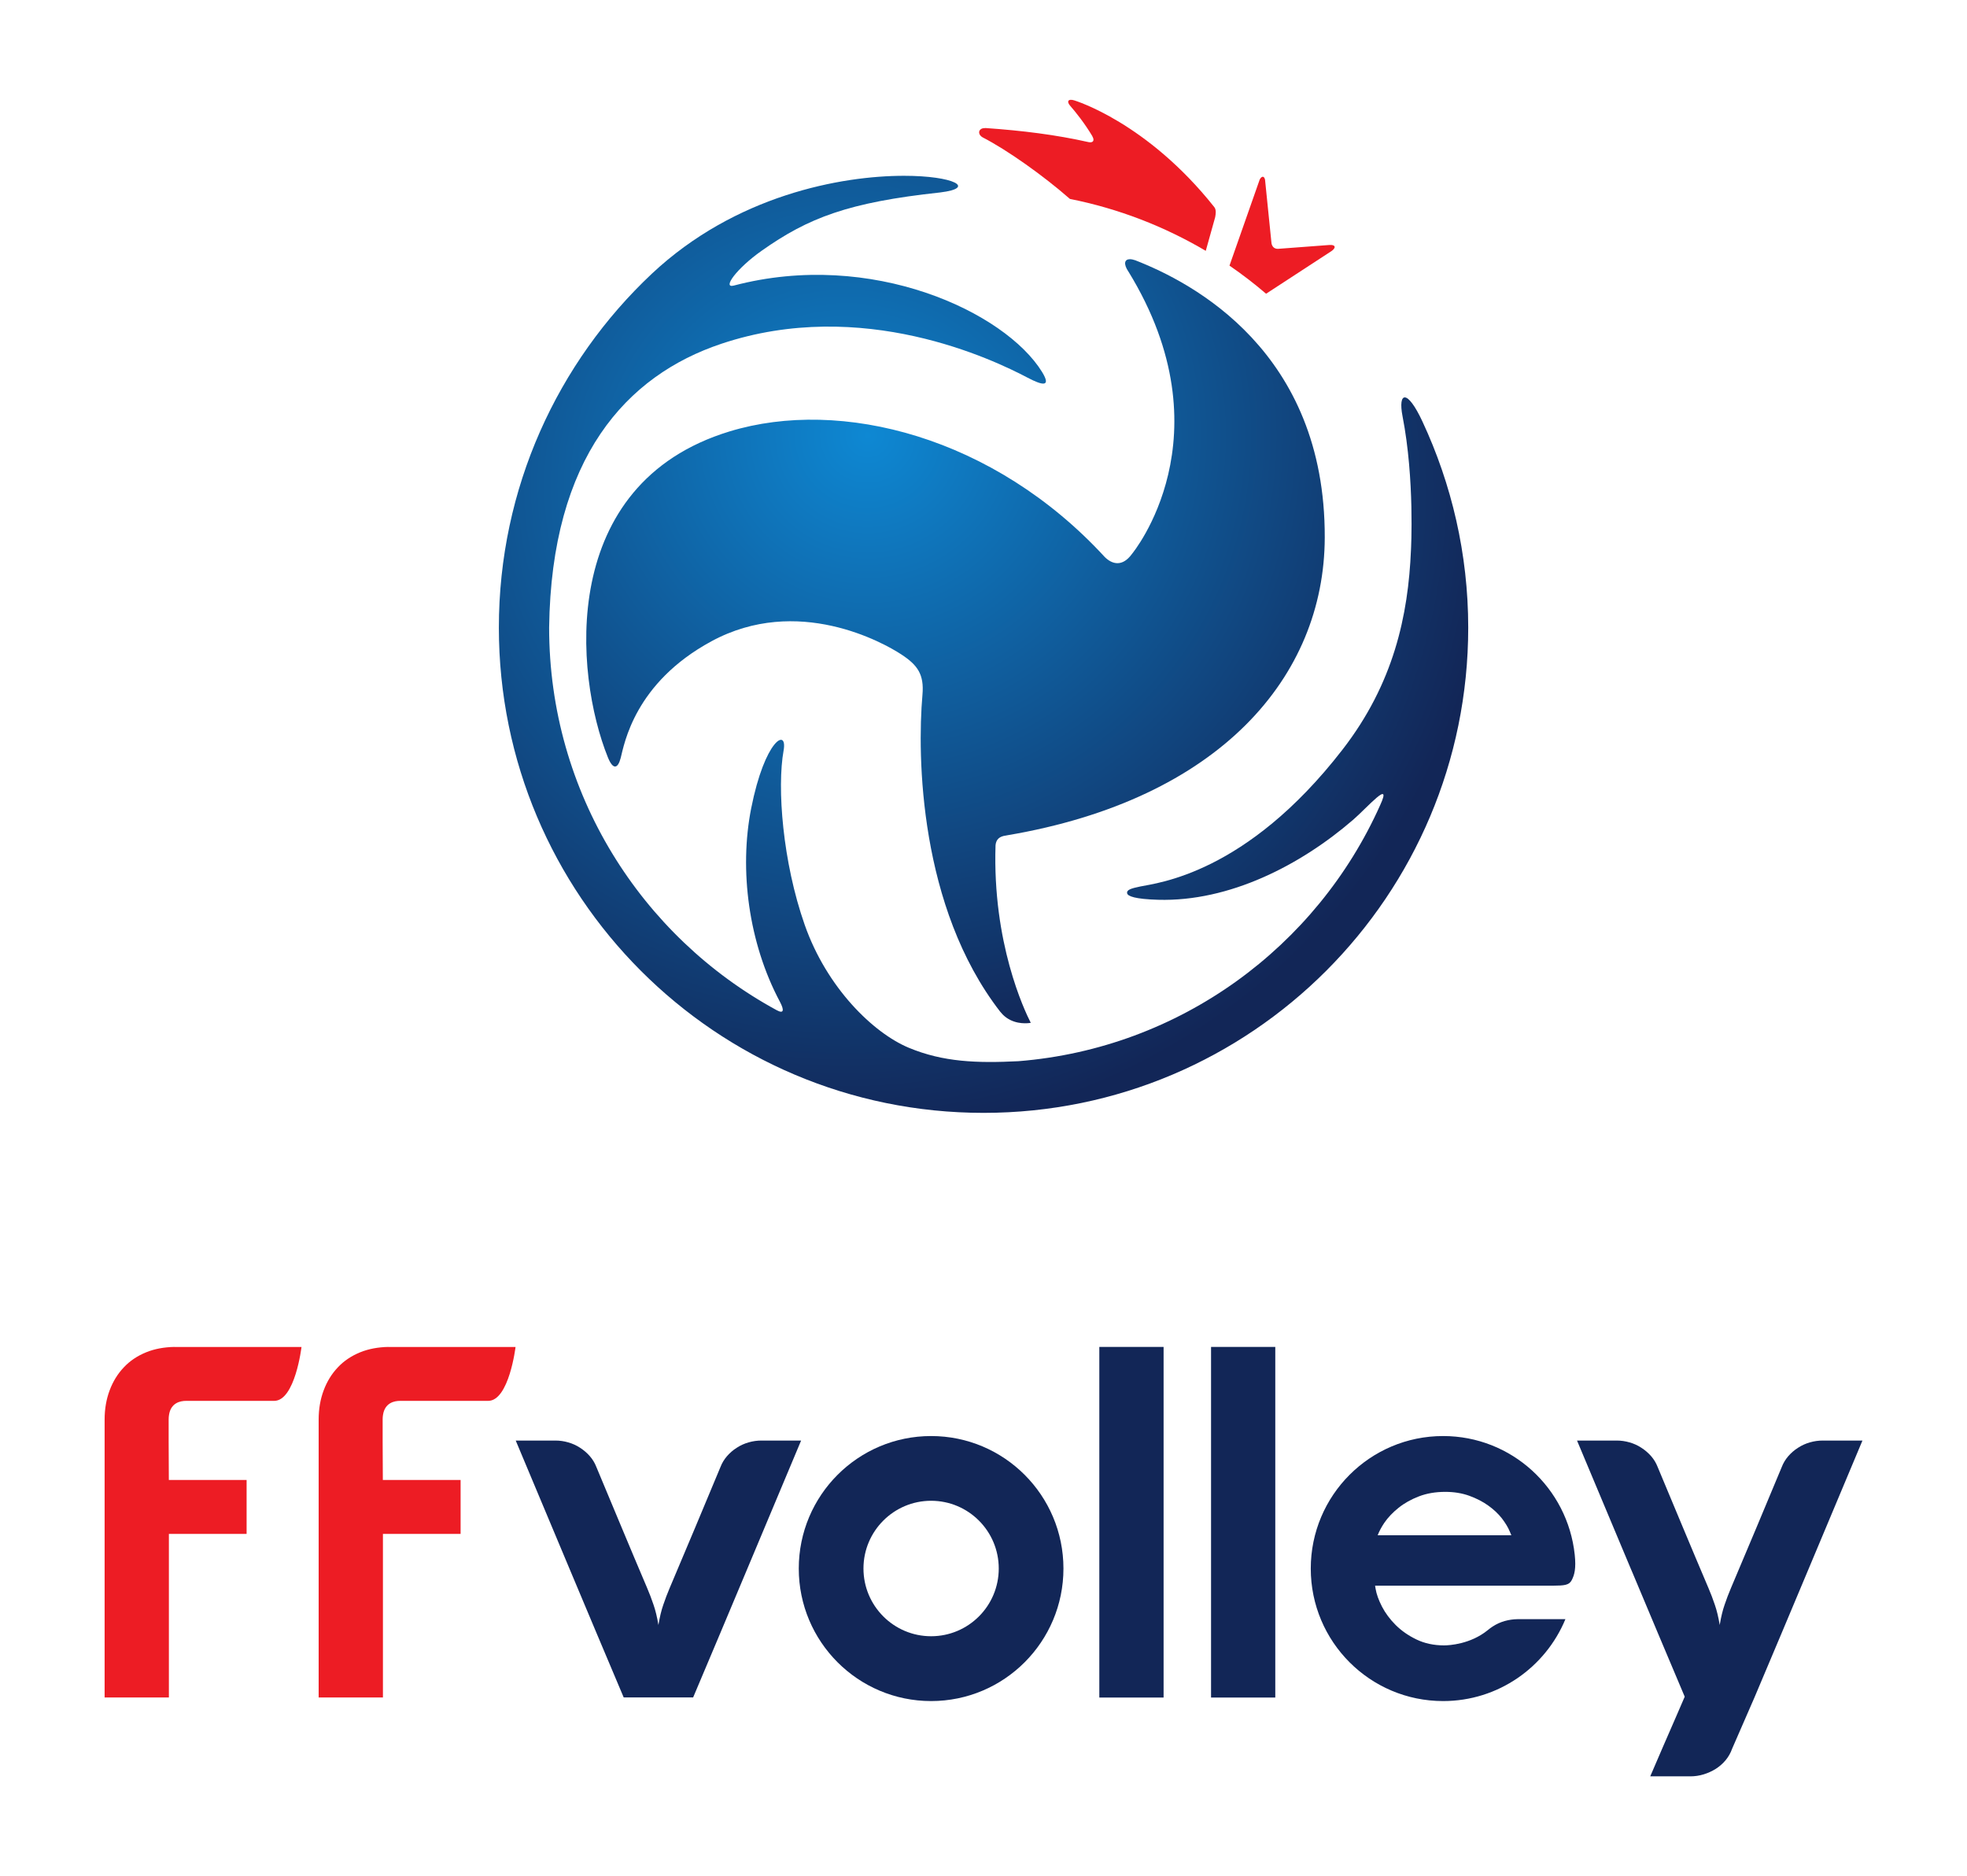 <svg xmlns="http://www.w3.org/2000/svg" width="216" height="206" viewBox="0 0 216 206" fill="none"><path d="M123.9 29.793C135.032 47.905 124.317 60.801 124.317 60.801C123.262 62.269 122.136 61.97 121.318 61.161C109.168 47.952 92.362 43.631 80.109 47.37C61.235 53.127 63.077 74.036 66.749 83.147C67.315 84.553 67.85 84.419 68.159 83.219C68.55 81.71 69.666 74.994 78.113 70.416C87.588 65.276 97.012 70.56 98.998 71.868C100.757 73.027 101.493 74.041 101.297 76.282C100.705 83.059 100.952 99.611 109.821 111.065C109.919 111.163 110.006 111.286 110.129 111.41C111.174 112.44 112.542 112.383 113.02 112.327C113.144 112.311 113.206 112.296 113.19 112.301C112.485 110.921 108.972 103.52 109.322 92.798C109.389 92.139 109.769 91.825 110.474 91.737C110.526 91.732 110.567 91.722 110.608 91.711C133.936 87.761 145.428 74.304 145.474 59.024C145.536 38.579 130.922 31.018 124.667 28.577C124.44 28.5 124.245 28.459 124.08 28.459C123.494 28.459 123.339 28.953 123.9 29.803" fill="url(#paint0_radial_2352_1288)"></path><path d="M107.9 15.079C110.622 16.48 114.577 19.287 117.489 21.841C122.828 22.902 127.859 24.859 132.407 27.542L133.441 23.845C133.508 23.479 133.574 23.026 133.338 22.732C125.941 13.416 118.044 11.052 117.983 11.026C117.643 10.913 117.376 10.944 117.314 11.098C117.268 11.201 117.314 11.361 117.479 11.567C118.173 12.365 119.109 13.544 119.943 14.935C119.948 14.945 119.948 14.961 119.958 14.976C120.236 15.46 119.999 15.692 119.562 15.61C115.956 14.796 112.257 14.338 108.235 14.059C108.039 14.059 107.88 14.085 107.767 14.147C107.381 14.348 107.463 14.837 107.9 15.079Z" fill="#ED1C24"></path><path d="M139.034 32.249L146.205 27.573C146.751 27.197 146.663 26.847 145.984 26.898L140.346 27.321C139.935 27.331 139.698 27.089 139.626 26.713L138.916 19.73C138.818 19.282 138.53 19.323 138.33 19.714L135.012 29.164C136.406 30.122 137.748 31.152 139.029 32.249" fill="#ED1C24"></path><path d="M71.572 30.061C61.237 39.779 54.781 53.591 54.781 68.907C54.781 98.334 78.609 122.189 108.007 122.189C137.4 122.189 161.228 98.334 161.228 68.907C161.228 60.816 159.402 53.148 156.202 46.283C154.515 42.657 153.496 43.038 154.016 45.706C155.369 52.659 154.942 60.368 154.942 60.368C154.643 67.563 153.049 75.046 147.421 82.307C136.835 95.986 127.056 96.944 125.204 97.335C124.216 97.541 123.697 97.695 123.774 98.082C123.841 98.401 124.643 98.72 127.179 98.792C134.972 99.014 142.786 95.023 148.599 90.001C150.142 88.668 152.925 85.428 151.557 88.405C144.607 103.948 129.597 115.092 111.845 116.514C107.271 116.745 103.563 116.611 99.797 115.041C95.903 113.418 90.8 108.469 88.367 101.548C85.934 94.626 85.317 86.458 86.047 82.415C86.51 79.861 83.984 81.19 82.487 88.76C81.155 95.512 82.199 103.515 85.635 109.973C86.15 110.941 86.062 111.338 85.281 110.91C70.414 102.825 60.301 87.05 60.301 68.912C60.543 50.223 68.799 41.231 79.2 37.749C94.704 32.558 109.103 39.501 112.832 41.463C114.458 42.318 115.481 42.549 114.427 40.834C110.378 34.273 95.733 27.367 80.589 31.353C79.267 31.703 80.882 29.479 83.624 27.542C88.763 23.911 93.156 22.217 103.249 21.13C107.246 20.641 104.741 19.302 99.278 19.302C92.379 19.302 80.769 21.429 71.566 30.066" fill="url(#paint1_radial_2352_1288)"></path><path d="M83.624 158.167C83.14 158.167 82.667 158.234 82.204 158.368C81.736 158.502 81.304 158.697 80.903 158.96C80.496 159.217 80.141 159.526 79.828 159.887C79.519 160.247 79.282 160.639 79.118 161.066C78.186 163.306 77.261 165.521 76.34 167.715C75.419 169.909 74.488 172.123 73.536 174.364C73.284 174.956 73.053 175.563 72.842 176.187C72.621 176.815 72.446 177.557 72.302 178.417C72.158 177.557 71.983 176.815 71.762 176.187C71.551 175.558 71.319 174.951 71.067 174.364C70.115 172.123 69.179 169.909 68.264 167.715C67.343 165.521 66.417 163.301 65.486 161.066C65.321 160.639 65.085 160.242 64.776 159.887C64.462 159.526 64.107 159.223 63.701 158.96C63.3 158.697 62.867 158.502 62.399 158.368C61.936 158.234 61.463 158.167 60.98 158.167H56.633C58.618 162.894 60.589 167.596 62.548 172.267C64.508 176.944 66.489 181.64 68.49 186.373H76.114C78.115 181.646 80.095 176.944 82.055 172.267C84.01 167.596 85.985 162.894 87.971 158.167H83.624Z" fill="#122657"></path><path d="M120.719 186.384H127.776V147.887H120.719V186.384Z" fill="#122657"></path><path d="M132.988 186.384H140.041V147.887H132.988V186.384Z" fill="#122657"></path><path d="M200.167 158.167C199.683 158.167 199.21 158.234 198.747 158.368C198.279 158.502 197.847 158.697 197.446 158.96C197.039 159.217 196.684 159.526 196.37 159.887C196.062 160.247 195.825 160.639 195.661 161.066C194.729 163.306 193.804 165.521 192.883 167.715C191.962 169.909 191.031 172.123 190.079 174.364C189.827 174.956 189.596 175.563 189.385 176.187C189.164 176.815 188.989 177.557 188.845 178.417C188.701 177.557 188.526 176.815 188.305 176.187C188.094 175.558 187.862 174.951 187.61 174.364C186.658 172.123 185.722 169.909 184.807 167.715C183.886 165.521 182.96 163.301 182.029 161.066C181.864 160.639 181.628 160.242 181.319 159.887C181.005 159.526 180.65 159.223 180.244 158.96C179.843 158.697 179.416 158.502 178.942 158.368C178.479 158.234 178.006 158.167 177.523 158.167H173.176C175.161 162.894 177.132 167.596 179.091 172.267C179.143 172.391 179.2 172.52 179.256 172.649C181.149 177.17 183.068 181.718 185.002 186.291C184.693 187.007 184.328 187.857 184.02 188.562C183.078 190.71 182.147 192.867 181.216 195.036H185.64C186.118 195.036 186.602 194.964 187.08 194.819C187.548 194.675 187.996 194.474 188.407 194.217C188.819 193.954 189.179 193.64 189.493 193.264C189.807 192.888 190.043 192.466 190.208 192.002L192.662 186.373C194.663 181.646 196.643 176.944 198.603 172.267C200.558 167.596 202.533 162.894 204.519 158.167H200.172H200.167Z" fill="#122657"></path><path d="M19.153 147.887C18.016 147.908 16.977 148.099 16.051 148.475C15.079 148.871 14.266 149.417 13.597 150.128C12.924 150.838 12.404 151.678 12.039 152.656C11.674 153.63 11.488 154.701 11.488 155.865V186.379H18.546V168.415H27.08V162.498H18.541L18.52 158.254V155.834C18.52 155.654 18.536 155.489 18.561 155.34C18.767 154.016 19.811 153.81 20.424 153.81H30.105C32.404 153.81 33.109 147.893 33.109 147.893H19.153V147.887Z" fill="#ED1C24"></path><path d="M42.657 147.887C41.52 147.908 40.486 148.099 39.555 148.475C38.588 148.871 37.77 149.417 37.101 150.128C36.427 150.838 35.908 151.678 35.543 152.656C35.177 153.63 34.992 154.701 34.992 155.865V186.379H42.05V168.415H50.579V162.498H42.04L42.019 158.254V155.834C42.019 155.654 42.034 155.489 42.06 155.34C42.266 154.016 43.31 153.81 43.922 153.81H53.603C55.903 153.81 56.613 147.893 56.613 147.893H42.652L42.657 147.887Z" fill="#ED1C24"></path><path d="M151.288 168.559C151.453 168.137 151.684 167.689 152.014 167.2C152.42 166.608 152.945 166.057 153.578 165.552C154.205 165.047 154.961 164.625 155.805 164.3C156.664 163.966 157.641 163.801 158.711 163.801C159.668 163.801 160.558 163.945 161.35 164.233C162.132 164.517 162.832 164.877 163.428 165.305C164.02 165.727 164.524 166.201 164.92 166.705C165.311 167.22 165.604 167.694 165.795 168.163L165.964 168.565H151.294L151.288 168.559ZM172.924 170.702C172.148 163.384 165.985 157.672 158.47 157.672C150.445 157.672 143.938 164.187 143.938 172.221C143.938 180.255 150.445 186.77 158.47 186.77C164.529 186.77 169.715 183.057 171.901 177.778H166.649C166.165 177.783 165.692 177.855 165.229 177.984C164.761 178.118 164.329 178.314 163.927 178.576C163.732 178.7 163.552 178.834 163.382 178.978H163.372C163.372 178.978 163.367 178.993 163.362 178.993C161.458 180.533 159.133 180.657 158.567 180.657C157.446 180.657 156.427 180.435 155.543 180.008C154.663 179.586 153.902 179.055 153.269 178.427C152.636 177.799 152.132 177.119 151.757 176.398C151.391 175.687 151.155 175.033 151.057 174.446L151 174.101H170.568C171.767 174.091 172.307 174.055 172.595 173.493C172.894 172.916 173.084 172.226 172.924 170.697" fill="#122657"></path><path d="M102.247 179.653C98.147 179.653 94.819 176.321 94.819 172.216C94.819 168.111 98.147 164.779 102.247 164.779C106.347 164.779 109.675 168.106 109.675 172.216C109.675 176.326 106.347 179.653 102.247 179.653ZM102.247 157.672C94.222 157.672 87.715 164.187 87.715 172.221C87.715 180.255 94.222 186.77 102.247 186.77C110.272 186.77 116.779 180.255 116.779 172.221C116.779 164.187 110.272 157.672 102.247 157.672Z" fill="#122657"></path><defs><radialGradient id="paint0_radial_2352_1288" cx="0" cy="0" r="1" gradientUnits="userSpaceOnUse" gradientTransform="translate(95.255 47.666) scale(68.449 68.528)"><stop stop-color="#0E88D3"></stop><stop offset="1" stop-color="#122657"></stop></radialGradient><radialGradient id="paint1_radial_2352_1288" cx="0" cy="0" r="1" gradientUnits="userSpaceOnUse" gradientTransform="translate(92.788 53.356) rotate(66.684) scale(71.526 71.47)"><stop stop-color="#0E88D3"></stop><stop offset="1" stop-color="#122657"></stop></radialGradient></defs></svg>